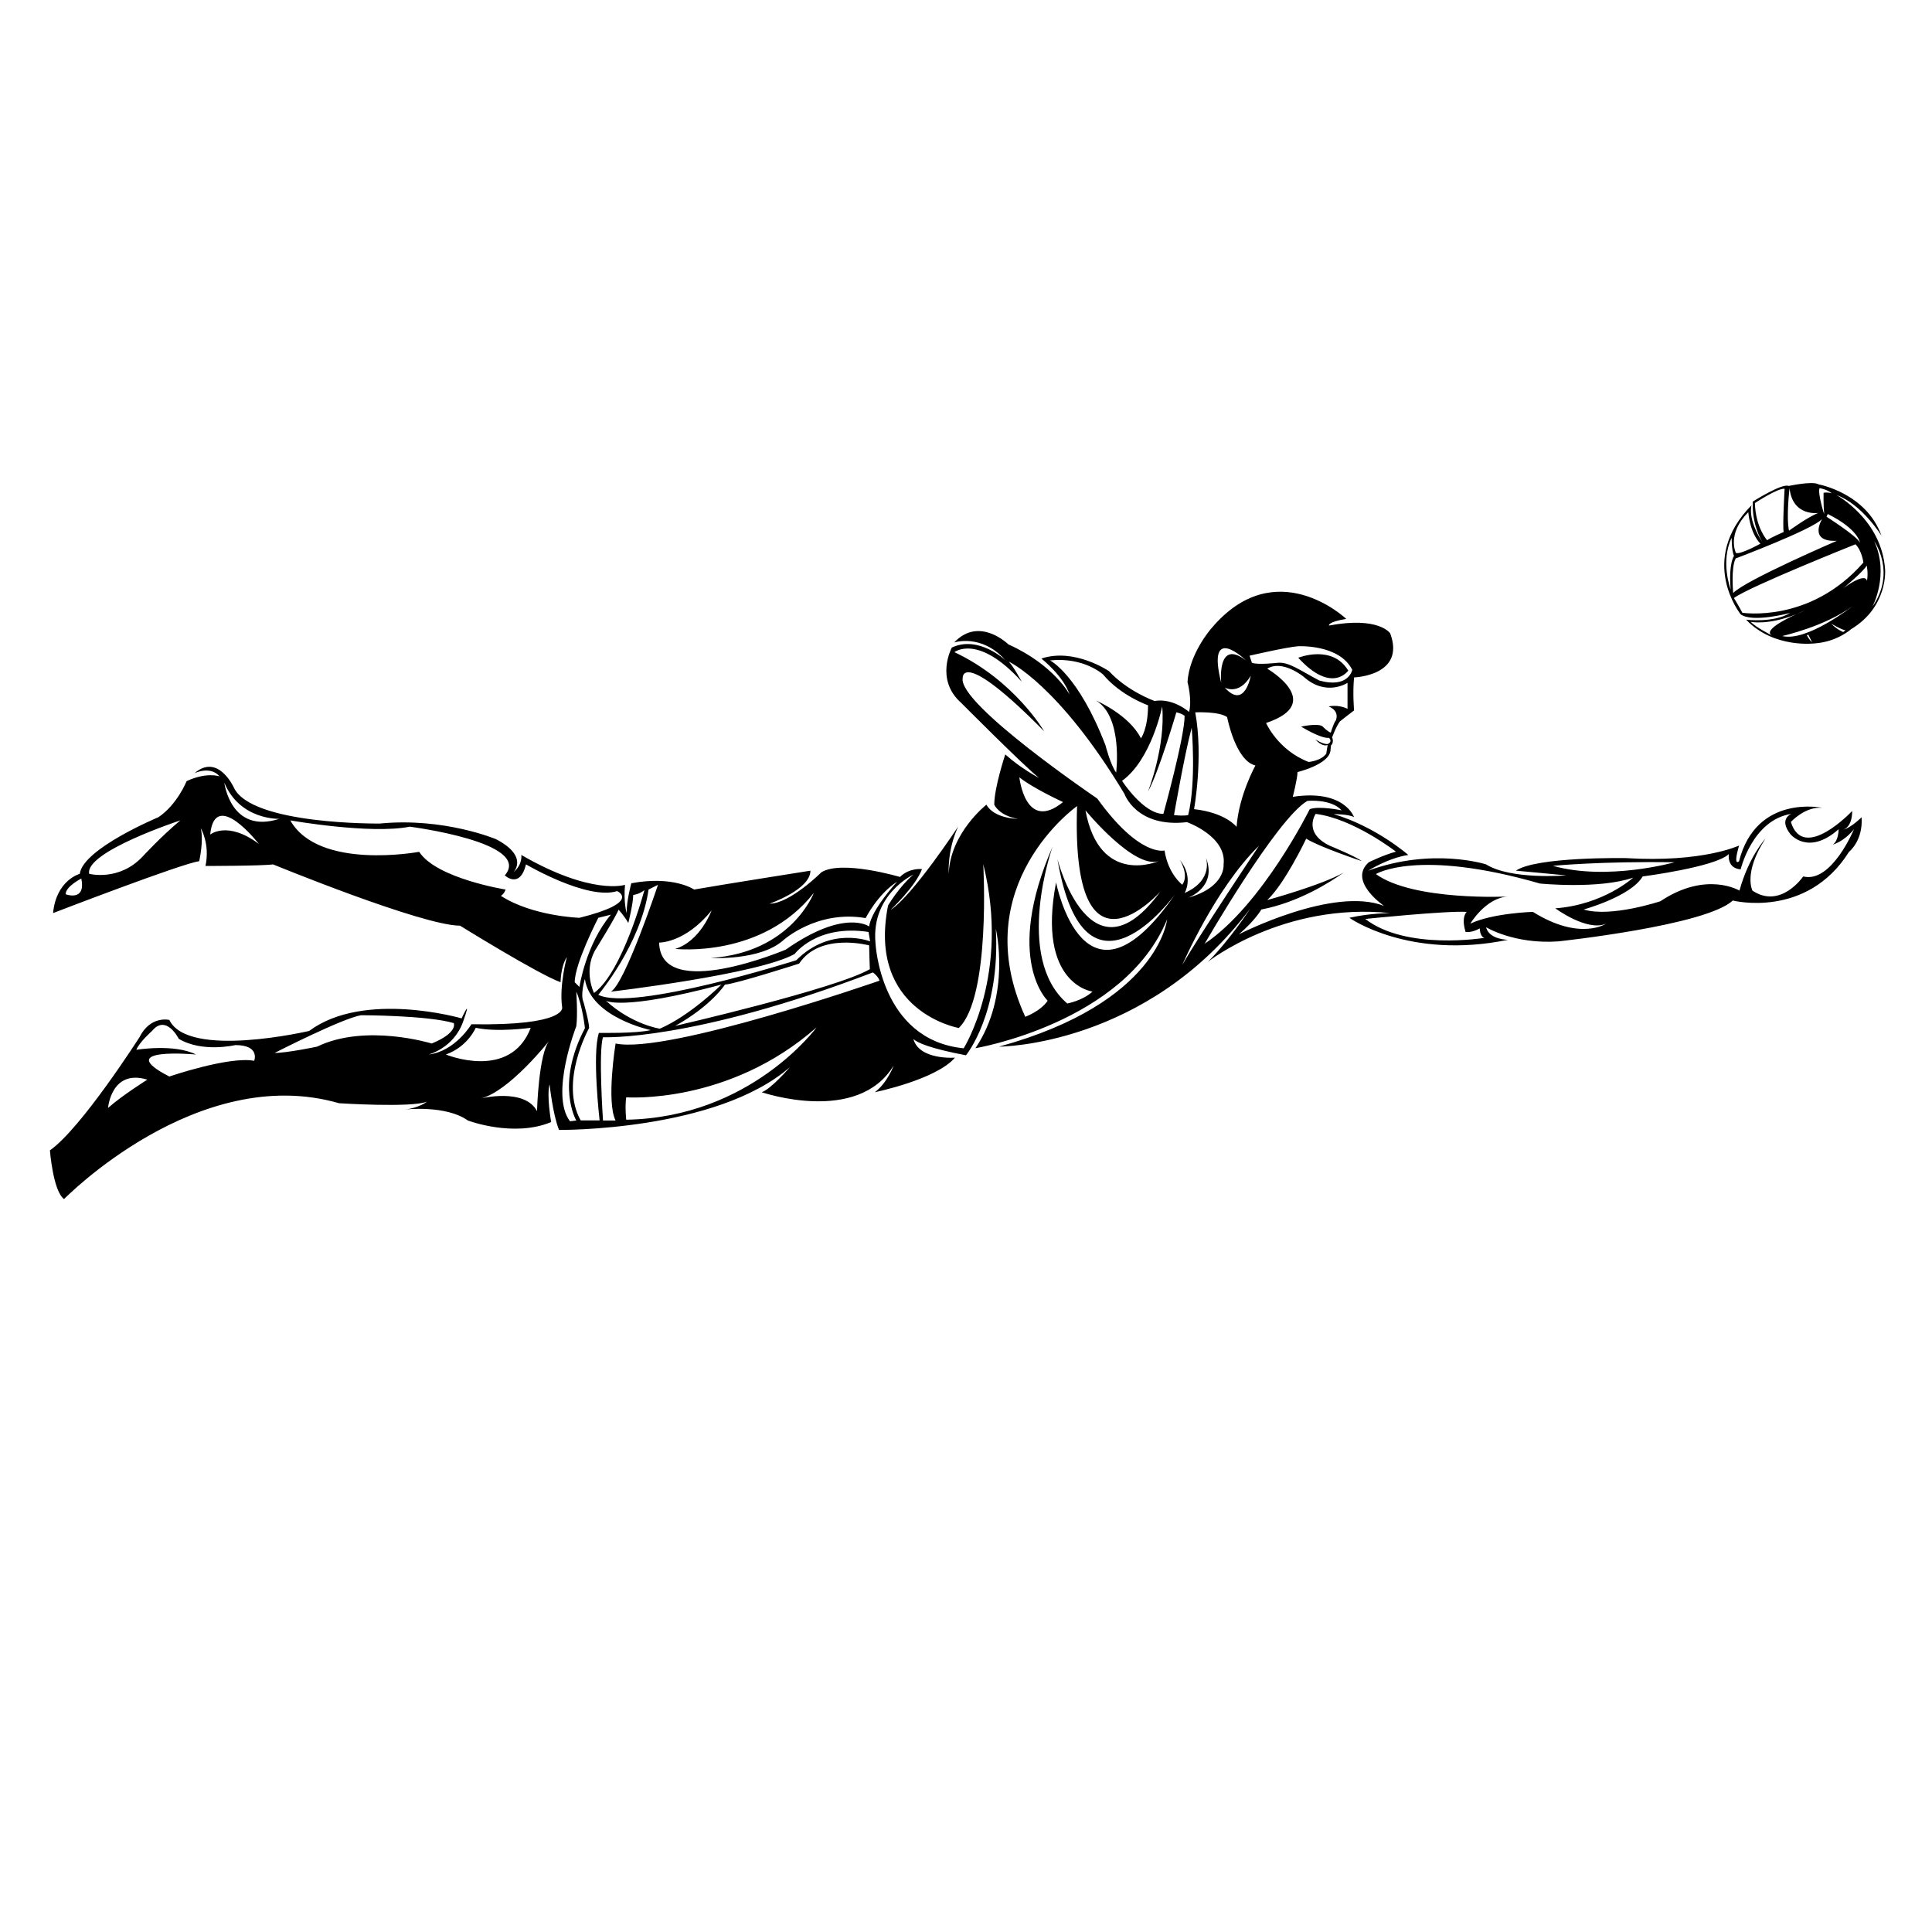 <?xml version="1.0" encoding="utf-8"?>
<!-- Generator: Adobe Illustrator 16.0.0, SVG Export Plug-In . SVG Version: 6.00 Build 0)  -->
<!DOCTYPE svg PUBLIC "-//W3C//DTD SVG 1.1//EN" "http://www.w3.org/Graphics/SVG/1.1/DTD/svg11.dtd">
<svg version="1.1" id="Layer_1" xmlns="http://www.w3.org/2000/svg" xmlns:xlink="http://www.w3.org/1999/xlink" x="0px" y="0px"
	 width="864px" height="864px" viewBox="0 0 864 864" enable-background="new 0 0 864 864" xml:space="preserve">
<g>
	<path d="M824.305,371.042c0.857-0.267,3.997-1.698,3.997-8.375c0,0-21.788,23.189-27.406,4.92c0,0,6.321-7.029,14.054-6.326
		c0,0-29.512-6.324-37.242,23.892c0,0-2.81,2.811,0-7.027c0,0-16.162,7.73-50.594,5.622c0,0-40.053-0.703-49.188,5.622
		c0,0,15.457,1.405,22.488,2.108c0,0-24.594,2.108-35.838-4.919c0,0-23.89-7.73-52.699,2.811c0,0,8.779-5.622,17.918-7.027
		c0,0-14.407-12.648-33.381-18.27c0,0,7.03,0,9.139,1.405c0,0-4.217-12.647-27.407-9.134c0,0,2.109-8.261,2.109-11.072
		c0,0,14.06-3.333,14.76-9.654c0,0,0-0.65,0.226-2.305c0.868-0.627,1.102-2.378,0.472-3.496c0,0,1.707-4.789,3.514-7.202
		c0,0,3.517-2.812,6.327-4.919c0,0-0.706-7.73,0-14.756c0,0,23.184-0.701,16.16-19.676c0,0-4.919-7.729-27.404-3.514
		c0,0-0.705-1.58,7.727-2.986c0,0-31.62-30.04-60.429,4.392c0,0-9.838,11.244-10.541,23.892c0,0,2.111,7.729,0.703,13.351
		c0,0-7.025-6.325-15.457-4.919c0,0-11.947-4.217-20.38-13.351c0,0-15.46-10.542-30.215-5.622c0,0,9.838,7.732,12.649,16.162
		c0,0-7.027-13.351-27.406-22.486c0,0-12.997-12.822-24.242-0.876c0,0,12.295-4.042,22.838,7.903c0,0-11.949-11.242-23.894-5.622
		c0,0-7.727,14.229,4.216,24.77c0,0,27.761,27.932,34.785,33.554c0,0-8.082-4.217-15.107-10.54c0,0-4.922,14.756-4.922,22.486
		c0,0,2.111,4.919,10.544,6.324c0,0-10.544,0-14.055-6.324c0,0-16.164,12.648-16.865,30.918c0,0-0.703-10.541,4.215-21.081
		c0,0-20.376,30.917-30.214,37.242c0,0,11.243-10.539,14.054-18.269c0,0-5.622-0.703-9.838,3.514c0,0-26-7.727-35.134-2.108
		c0,0-14.054,14.052-23.188,14.052c0,0,18.271-6.322,18.271-14.755c0,0-40.054,6.325-51.999,8.433c0,0-9.136-6.325-28.108-2.811
		c0,0-2.109,7.727-2.109,13.349c0,0-1.406-4.919-0.702-12.646c0,0-14.756,4.916-46.377-13.353c0,0,0.703,4.217-3.513,7.73
		c0,0,7.026-7.027-7.731-14.756c0,0-23.187-9.839-51.998-7.028c0,0-57.621,0.703-65.349-16.162c0,0-7.028-15.457-17.567-6.324
		c0,0,7.027-3.512,11.243,1.405c0,0-5.62-2.108-14.756,2.108c0,0-4.216,10.54-12.649,16.161c0,0-33.73,14.054-35.135,25.298
		c0,0-10.54,2.811-11.945,17.565c0,0,58.323-22.484,65.349-23.187c0,0,2.109-9.136,0.704-14.757c0,0,4.215,7.027,2.107,16.865
		c0,0,25.298,0,30.216-0.702c0,0,66.754,27.404,83.619,27.404c0,0,35.134,21.781,44.972,25.298c0,0,0-7.03,2.811-11.244
		c0,0-3.512,12.649-2.107,22.485c0,0,2.285,8.257-40.579,7.552c0,0-7.205,12.121-19.15,13.529c0,0,11.243-2.81,15.458-14.757
		c4.217-11.944-0.702-1.405-0.702-1.405s-43.567-12.646-68.161,5.622c0,0-54.106,12.646-62.539-4.919c0,0-8.431-2.109-13.351,7.729
		c0,0-26,40.761-40.053,50.595c0,0,1.405,18.271,6.324,21.782c0,0,59.728-61.135,122.969-42.864c0,0,32.324,2.109,39.352-0.702
		c0,0-3.514,2.812-9.837,3.513c0,0,18.269-2.11,28.107,4.92c0,0,20.377,7.728,37.242,0.702c0,0-2.107-11.946-0.703-16.865
		c0,0,1.407,13.352,4.217,20.38c0,0,70.268,0.699,103.294-28.107c0,0-8.433,9.836-12.648,11.241c0,0,42.864,14.755,59.025-11.946
		c0,0-2.81,7.729-8.432,11.946c0,0,27.404-5.619,35.837-15.457c0,0-15.904,1.22-18.602-8.324c1.826,1.678,7.478,4.212,23.521,7.268
		c0,0,15.457-18.617,13.349-56.565c0,0,7.031,29.513-9.132,53.406c0,0,66.754-11.244,85.728-57.623c0,0-3.514,37.246-75.187,56.919
		c0,0,66.051-0.004,112.429-61.838c0,0-9.139,14.054-18.974,23.893c0,0,33.729-26.701,81.512-21.785c0,0-9.136,0-18.269,2.108
		c0,0,26.702,18.971,70.972,9.838c0,0-8.438,0-9.84-5.622c0,0,12.653,7.73,32.323,6.325c0,0,66.052-7.026,77.999-18.271
		c0,0,33.024,8.433,51.999-21.782c0,0,6.324-4.92,5.621-15.46C832.518,365.478,827.799,370.19,824.305,371.042z M29.349,399.908
		c0-3.514,7.026-7.024,7.026-7.024C38.482,403.422,29.349,399.908,29.349,399.908z M63.78,383.045
		c-10.54,11.244-23.892,7.73-23.892,7.73c-2.108-9.838,40.757-23.892,40.757-23.892C72.213,373.909,63.78,383.045,63.78,383.045z
		 M48.321,495.476c0,0,1.403-17.569,17.566-12.649C65.888,482.826,54.644,489.853,48.321,495.476z M113.669,474.396
		c-11.243-2.112-37.945,7.026-37.945,7.026c-25.999-13.351,11.946-9.838,11.946-9.838c-9.838-4.922-26.702-2.107-26.702-2.107
		c1.405-3.514,7.027-8.433,7.027-8.433c6.325-7.73,11.945,3.513,11.945,3.513c10.539,6.325,25.298,2.812,25.298,2.812
		C116.481,467.368,113.669,474.396,113.669,474.396z M141.778,468.071c0,0-13.352,2.811-18.973,2.811
		c0,0,30.216-15.458,38.648-16.866c0,0,29.511,0.004,41.457,3.515c0,0,2.108,4.216-9.837,9.135
		C193.074,466.665,163.562,457.53,141.778,468.071z M199.398,471.584c9.837-3.517,13.35-11.946,13.35-11.946
		c9.838,2.108,24.595,0,24.595,0C228.208,483.531,199.398,471.584,199.398,471.584z M240.154,496.88
		c-5.623-10.541-25.296-5.622-25.296-5.622c12.647-2.811,30.917-25.998,30.917-25.998
		C240.856,470.882,240.154,496.88,240.154,496.88z M318.242,407.128c0,0-5.008,13.778-16.279,17.222c0,0,38.821,4.379,61.99-25.048
		c0,0-10.02,26.61-46.024,29.117c0,0,21.916,1.249,32.249-7.828c0,0,15.027-13.774,36.944-10.019c0,0,5.322-10.644,14.088-16.281
		c0,0-11.584,12.522-12.524,20.036c0,0-10.958-8.138-37.256,10.333c0,0-56.042,23.792-56.669-3.132
		C294.761,421.53,306.346,421.844,318.242,407.128z M294.26,395.695c0,0-14.757,44.269-21.081,47.779
		c0,0,66.051-7.727,82.214-16.863c0,0,9.838-13.349,33.026-9.838l0.704,4.216c0,0-17.566-7.026-33.027,8.434
		c0,0-73.079,23.187-88.538,15.459c0,0,18.971-22.487,22.485-47.08L294.26,395.695z M324.191,440.317
		c5.008-0.314,33.187-9.395,33.187-9.395c9.393-14.091,31.308-8.14,31.308-8.14c0,2.817,0.314,10.646,0.314,10.646
		c-15.028,8.768-87.038,25.359-87.038,25.359C318.244,449.709,324.191,440.317,324.191,440.317z M295.075,460.039
		c0,0-12.525-1.876-24.109-12.522c0,0,6.889,4.699,51.66-7.199C322.626,440.317,308.851,454.092,295.075,460.039z M280.985,412.762
		c0,0,2.191-8.764,2.191-12.522c0,0,2.817-0.313,5.009-2.19c0,0-9.707,36.63-22.542,46.021c0,0-4.695-9.392,0.313-18.783
		c0,0,9.707-15.656,10.646-18.474C276.602,406.815,278.795,409.008,280.985,412.762z M259.125,441.37l-2.108-2.108
		c0-8.433,10.542-28.809,10.542-28.809l5.621-1.406C261.936,422.396,259.125,441.37,259.125,441.37z M93.996,373.209
		c2.108-21.083,21.783,4.214,21.783,4.214C101.725,366.885,93.996,373.209,93.996,373.209z M100.319,350.019
		c7.028,16.866,24.594,16.163,24.594,16.163C103.13,373.209,100.319,350.019,100.319,350.019z M223.992,400.614
		c0,0,1.405-0.703,2.107-2.811c0,0-30.917-4.919-38.646-16.866c0,0-44.972,8.433-57.621-14.054c0,0,35.838,6.325,53.405,2.811
		c0,0,55.159,7.032,42.51,21.787c0,0,6.678,6.322,9.489-4.922c0,0,27.404,16.16,40.755,11.946c0,0,11.243,4.919-16.865,11.947
		C259.125,410.453,238.046,409.75,223.992,400.614z M254.91,501.449c-9.135-11.946,2.811-42.515,2.811-42.515
		c0.703-4.919,0-15.46,0-15.46c2.81,6.325,3.866,16.342,3.866,16.342c-13.351,25.295-3.866,41.28-3.866,41.28L254.91,501.449z
		 M259.695,501.055c-9.706-17.219,3.757-41.329,3.757-41.329c0-2.814-2.504-11.584-2.504-11.584
		c-1.565-3.445,0.625-10.331,0.625-10.331c2.504,17.223,29.43,22.856,29.43,22.856c-6.262,1.564-23.167,1.251-23.167,1.251
		c-3.13,9.389,0.312,39.137,0.312,39.137H259.695z M280.046,500.74c0,0-0.626-5.948,0-10.019c0,0,45.71,3.443,85.159-31.308
		C365.205,459.414,335.776,499.8,280.046,500.74z M275.288,466.665c0,0-4.216,25.999,0,34.432h-5.622c0,0-2.108-30.921,0-37.243
		c0,0,39.878,1.935,120.687-28.983c0,0,2.285,1.581,2.986,3.688C393.339,438.559,298.477,471.584,275.288,466.665z M430.956,468.807
		c-37.573-3.757-39.451-47.277-39.451-47.277c-1.878-21.603,16.907-30.368,16.907-30.368c-6.262,5.323-11.271,13.774-11.271,13.774
		c-9.393,47.586,31.622,54.79,31.622,54.79c14.403-13.774,10.958-73.26,10.958-73.26
		C451.93,435.622,430.956,468.807,430.956,468.807z M694.48,387.202c0,0,21.646-2.111,54.378-1.583
		C748.858,385.618,718.765,394.066,694.48,387.202z M602.62,316.987c-4.223-2.111-8.444-1.056-8.444-1.056
		c5.277,2.111,3.167,6.335,3.167,6.335c-0.599,0.595-1.532,3.22-2.229,5.388c-1.662-0.649-3.544-2.7-3.544-2.7
		c-1.981-1.785-9.718,0-9.718,0c7.227,4.244,10.785,5.212,12.541,5.022c0.479,0.635,1.33,1.718-0.588,2.77
		c-2.127,0.204-5.604-2.104-5.604-2.104c2.654,2.893,4.494,2.926,5.534,2.508c-0.461,2.649-0.615,3.896-0.615,3.896
		c-2.412,3.315-7.92,3.695-7.92,3.695c-13.726-5.28-19.003-17.42-19.003-17.42c26.923-8.975,0.526-24.286,0.526-24.286
		c6.862-4.224,16.366,3.696,16.366,3.696c10.03,8.975,19.531,2.639,19.531,2.639C602.62,310.125,602.62,316.987,602.62,316.987z
		 M580.449,289.007c0,0,18.477-1.056,24.284,10.559c0,0-1.583,8.442-14.78,4.75c-8.903-4.729-13.546-8.306-18.479-7.919
		c0,0-8.977,1.056-11.615,0l-1.055-3.168C558.804,293.23,575.105,289.448,580.449,289.007z M559.331,302.206
		c0,0-2.639,15.31-11.614,5.278C547.717,307.483,554.053,311.182,559.331,302.206z M557.219,295.341
		c-13.197-10.029-11.083,10.031-11.083,10.031C539.271,277.921,557.219,295.341,557.219,295.341z M534.521,318.571
		c0,0,10.556-0.528,14.254,2.111c0,0,3.693,19.536,12.667,21.646c0,0-7.39,13.198-8.445,27.452c0,0-4.754-6.335-19.007-7.92
		C533.99,361.86,538.215,338.634,534.521,318.571z M532.935,325.436c0,0,2.113,24.284-1.584,39.065c0,0-1.583,0.527-6.333,0
		C525.018,364.501,529.768,337.048,532.935,325.436z M519.736,315.932c1.584,17.948-6.333,38.011-6.333,38.011
		c4.75-8.448,12.669-35.372,12.669-35.372c2.64,0.528,3.695,1.583,3.695,1.583c0,9.504-9.501,43.818-9.501,43.818
		c-8.976,0-18.479-14.782-18.479-14.782C514.986,339.689,519.736,315.932,519.736,315.932z M469.582,295.341
		c15.312-1.583,23.758,6.337,23.758,6.337c7.921,9.503,20.063,13.726,20.063,13.726c0,10.559-3.171,14.782-3.171,14.782
		c-5.278-10.559-20.06-16.895-20.06-16.895c12.143,7.391,8.976,32.204,8.976,32.204c-2.64-3.694-4.75-12.143-4.75-12.143
		C482.256,301.678,469.582,295.341,469.582,295.341z M475.391,358.693c-16.893,13.726-19.531-11.087-19.531-11.087
		C461.665,352.358,475.391,358.693,475.391,358.693z M472.281,394.606c-8.764,45.711,16.281,48.842,16.281,48.842
		c-4.383,4.068-11.271,5.32-11.271,5.32c-24.107-20.664-6.578-70.129-6.578-70.129c-21.916,50.404-2.19,68.877-2.19,68.877
		c-3.13,4.699-10.02,7.202-10.02,7.202c-26.924-58.858,23.17-94.24,23.17-94.24c-2.817,83.593,37.257,38.196,37.257,38.196
		c-31.306,42.892-46.024-14.402-46.024-14.402c12.212,71.698,52.6,15.654,52.6,15.654
		C484.805,458.787,472.281,394.606,472.281,394.606z M485.423,362.389c0,0,21.643,26.396,32.73,22.701
		C518.153,385.09,491.757,396.705,485.423,362.389z M520.792,380.34c0,0-11.088,3.167-30.092-23.23c0,0-62.294-42.234-60.183-53.848
		c0,0-1.057-14.254,36.426,23.757c0,0-13.195-22.702-40.122-35.373c0,0,10.559-8.446,30.094,13.198c0,0-3.697-6.863-5.809-8.974
		c0,0,22.174,10.03,51.737,59.127c0,0,5.281,15.31,27.979,12.671c0,0,17.953,6.334,16.366,19.005c0,0,1.055,10.031-15.838,14.782
		c0,0,13.199-4.75,7.921-17.949c0,0,3.694,10.032-9.504,15.837c0,0,4.223-6.865-2.11-14.782c0,0,4.261,6.807,1.055,11.087
		C528.712,395.649,522.379,390.896,520.792,380.34z M563.029,378.226c0,0-27.455,41.177-34.317,53.32
		C528.712,431.546,543.493,397.233,563.029,378.226z M538.743,422.042c0,0,32.203-55.957,45.929-63.877c0,0,10.56-1.056,15.31,4.224
		c0,0-10.028-2.113-14.254-0.529C585.728,361.86,564.611,404.622,538.743,422.042z M554.053,417.82
		c7.39-6.334,10.031-11.087,10.031-11.087c16.465-3.136,30.596-12.09,36.782-16.494c-9.704,5.57-34.144,12.272-34.144,12.272
		c7.921-7.39,17.421-27.453,17.421-27.453c5.81,3.696,24.813,10.032,24.813,10.032c-2.639-2.111-14.254-6.864-14.254-6.864
		c-12.143-5.807-6.336-14.253-6.336-14.253c16.895,2.113,35.899,16.895,35.899,16.895c-5.806,1.583-12.143,4.75-12.143,4.75
		c-9.504,8.448,6.864,19.532,6.864,19.532C596.286,396.178,554.053,417.82,554.053,417.82z M610.54,410.959
		c0,0,35.9-3.698,45.403-3.167c0,0-2.639,2.111-0.527,8.972c0,0,2.639,0.528,6.334-1.583c0,0,0,3.695,2.111,4.222
		C663.861,419.403,629.017,425.213,610.54,410.959z M685.507,407.792c0,0-17.948,0.524-27.982,5.278c0,0,6.864-11.615,16.896-12.143
		c0,0-42.234,2.111-59.127-10.032c0,0,18.477-11.612,73.38,4.226c0,0,26.396,2.639,41.705-2.642c0,0-13.197,12.143-34.844,13.727
		c0,0,14.254,10.559,22.701,6.864C718.236,413.07,706.622,420.99,685.507,407.792z M806.402,391.952c0,0-10.031,14.781-22.702,6.336
		c0,0-4.222-7.92,5.81-23.23c0,0-7.393,7.921-11.615,23.23c0,0-14.781-8.976-35.372,4.75c0,0-22.174,7.393-34.313,3.695
		c0,0,21.115-5.806,26.396-14.781c0,0,32.731-4.223,38.537-10.029c0,0-1.056,6.333,5.28,6.862c0,0,5.278-22.173,22.699-24.812
		c0,0-5.807,2.113-0.524,8.975c0,0,7.917,10.032,21.643-2.112c0,0,0,5.279-2.639,6.862c0,0,4.75-1.056,9.503-6.862
		C829.104,370.835,819.072,395.122,806.402,391.952z"/>
	<path d="M602.939,299.896c-7.141-11.901-22.357-5.741-22.357-5.741C595.656,310.619,602.939,299.896,602.939,299.896z"/>
	<path d="M843.023,254.627c-1.554-22.356-21.698-33.209-21.698-33.209c11.353,4.024,20.094,18.179,20.094,18.179
		c-6.831-19.146-28.146-22.985-28.146-22.985c-2.601-1.63-13.356,0.711-13.356,0.711c-2.935-1.366-16.071,7.002-16.071,7.002
		c-0.376,10.047,3.494,16.852,4.636,18.63c-7.239-10.817-5.188-16.998-5.188-16.998c-24.273,24.6-4.866,48.768-4.866,48.768
		c5.303,3.94,22.126-0.614,22.126-0.614c-7.373,4.554-19.677,3.016-19.677,3.016c12.544,13.193,31.208,10.548,31.208,10.548
		c9.603-0.776,15.753-6.311,15.753-6.311C844.51,271.277,843.023,254.627,843.023,254.627z M831.791,242.675
		c-1.36-2.945-14.966-11.598-14.966-11.598c0.316-0.689,0.562-1.21,0.562-1.21C831.03,236.645,831.791,242.675,831.791,242.675z
		 M813.746,218.305c0,0,3.336,0.501,5.427,2.318c0,0-1.808-0.632-3.668-0.239c0,0-0.105,5.196,0.26,9.361
		C815.825,230.428,812.688,220.121,813.746,218.305z M800.288,218.333c1.379,12.824,12.909,11.06,12.909,11.06
		c-4.551,1.657-13.152,7.941-13.152,7.941C798.766,231.068,800.288,218.333,800.288,218.333z M798.082,218.566
		c0,0-0.979,16.971-0.405,19.34c0,0-6.307,2.732-7.386,3.699c0,0-5.183-5.564-5.49-16.626
		C784.801,224.979,794.835,218.313,798.082,218.566z M781.85,229.065c0,0,0.59,9.093,5.416,14.071c0,0-9.061,5.021-10.96,4.138
		C776.306,247.274,772.064,238.792,781.85,229.065z M774.414,240.513c0,0-0.062,5.531,1.031,8.139c0,0-2.428,2.969-1.499,14.952
		C773.946,263.603,769.256,251.13,774.414,240.513z M776.202,249.743c0,0,34.39-12.954,38.69-17.676c0,0-6.524,10.403,6.568,9.786
		c0,0-40.984,17.651-46.365,23.339C775.096,265.192,774.016,253.978,776.202,249.743z M779.174,274.02
		c-1.086-2.181-3.752-6.58-3.752-6.58c6.762-5.044,54.349-24.031,54.349-24.031c2.884,2.818,3.547,8.167,3.547,8.167
		C809.458,278.89,779.174,274.02,779.174,274.02z M792.658,284.296c0,0-7.341-3.628-9.709-6.203c0,0,7.748,1.664,20.352-3.412
		c2.223-1.023,3.867-1.691,3.867-1.691c-1.341,0.644-2.619,1.188-3.867,1.691C797.632,277.292,788.197,282.218,792.658,284.296z
		 M808.07,284.126l0.582-0.359c0.362,0.588,1.72,3.53,1.72,3.53C808.797,285.723,808.07,284.126,808.07,284.126z M824.294,282.654
		c0,0-2.839-1.113-5.381-3.769c0,0,4.938,2.929,6.385,2.974L824.294,282.654z M797.004,284.431c0,0,18.963-4.185,31.4-13.302
		C828.404,271.129,807.898,287.196,797.004,284.431z M834.906,259.877c0,0,0.218-4.523-10.471,3.097c0,0,9.241-7.663,10.366-10.077
		C834.802,252.898,835.574,256.194,834.906,259.877z M837.354,271.308c0,0,7.695-14.266,0.813-29.237
		C838.167,242.07,848.09,255.934,837.354,271.308z"/>
</g>
</svg>
